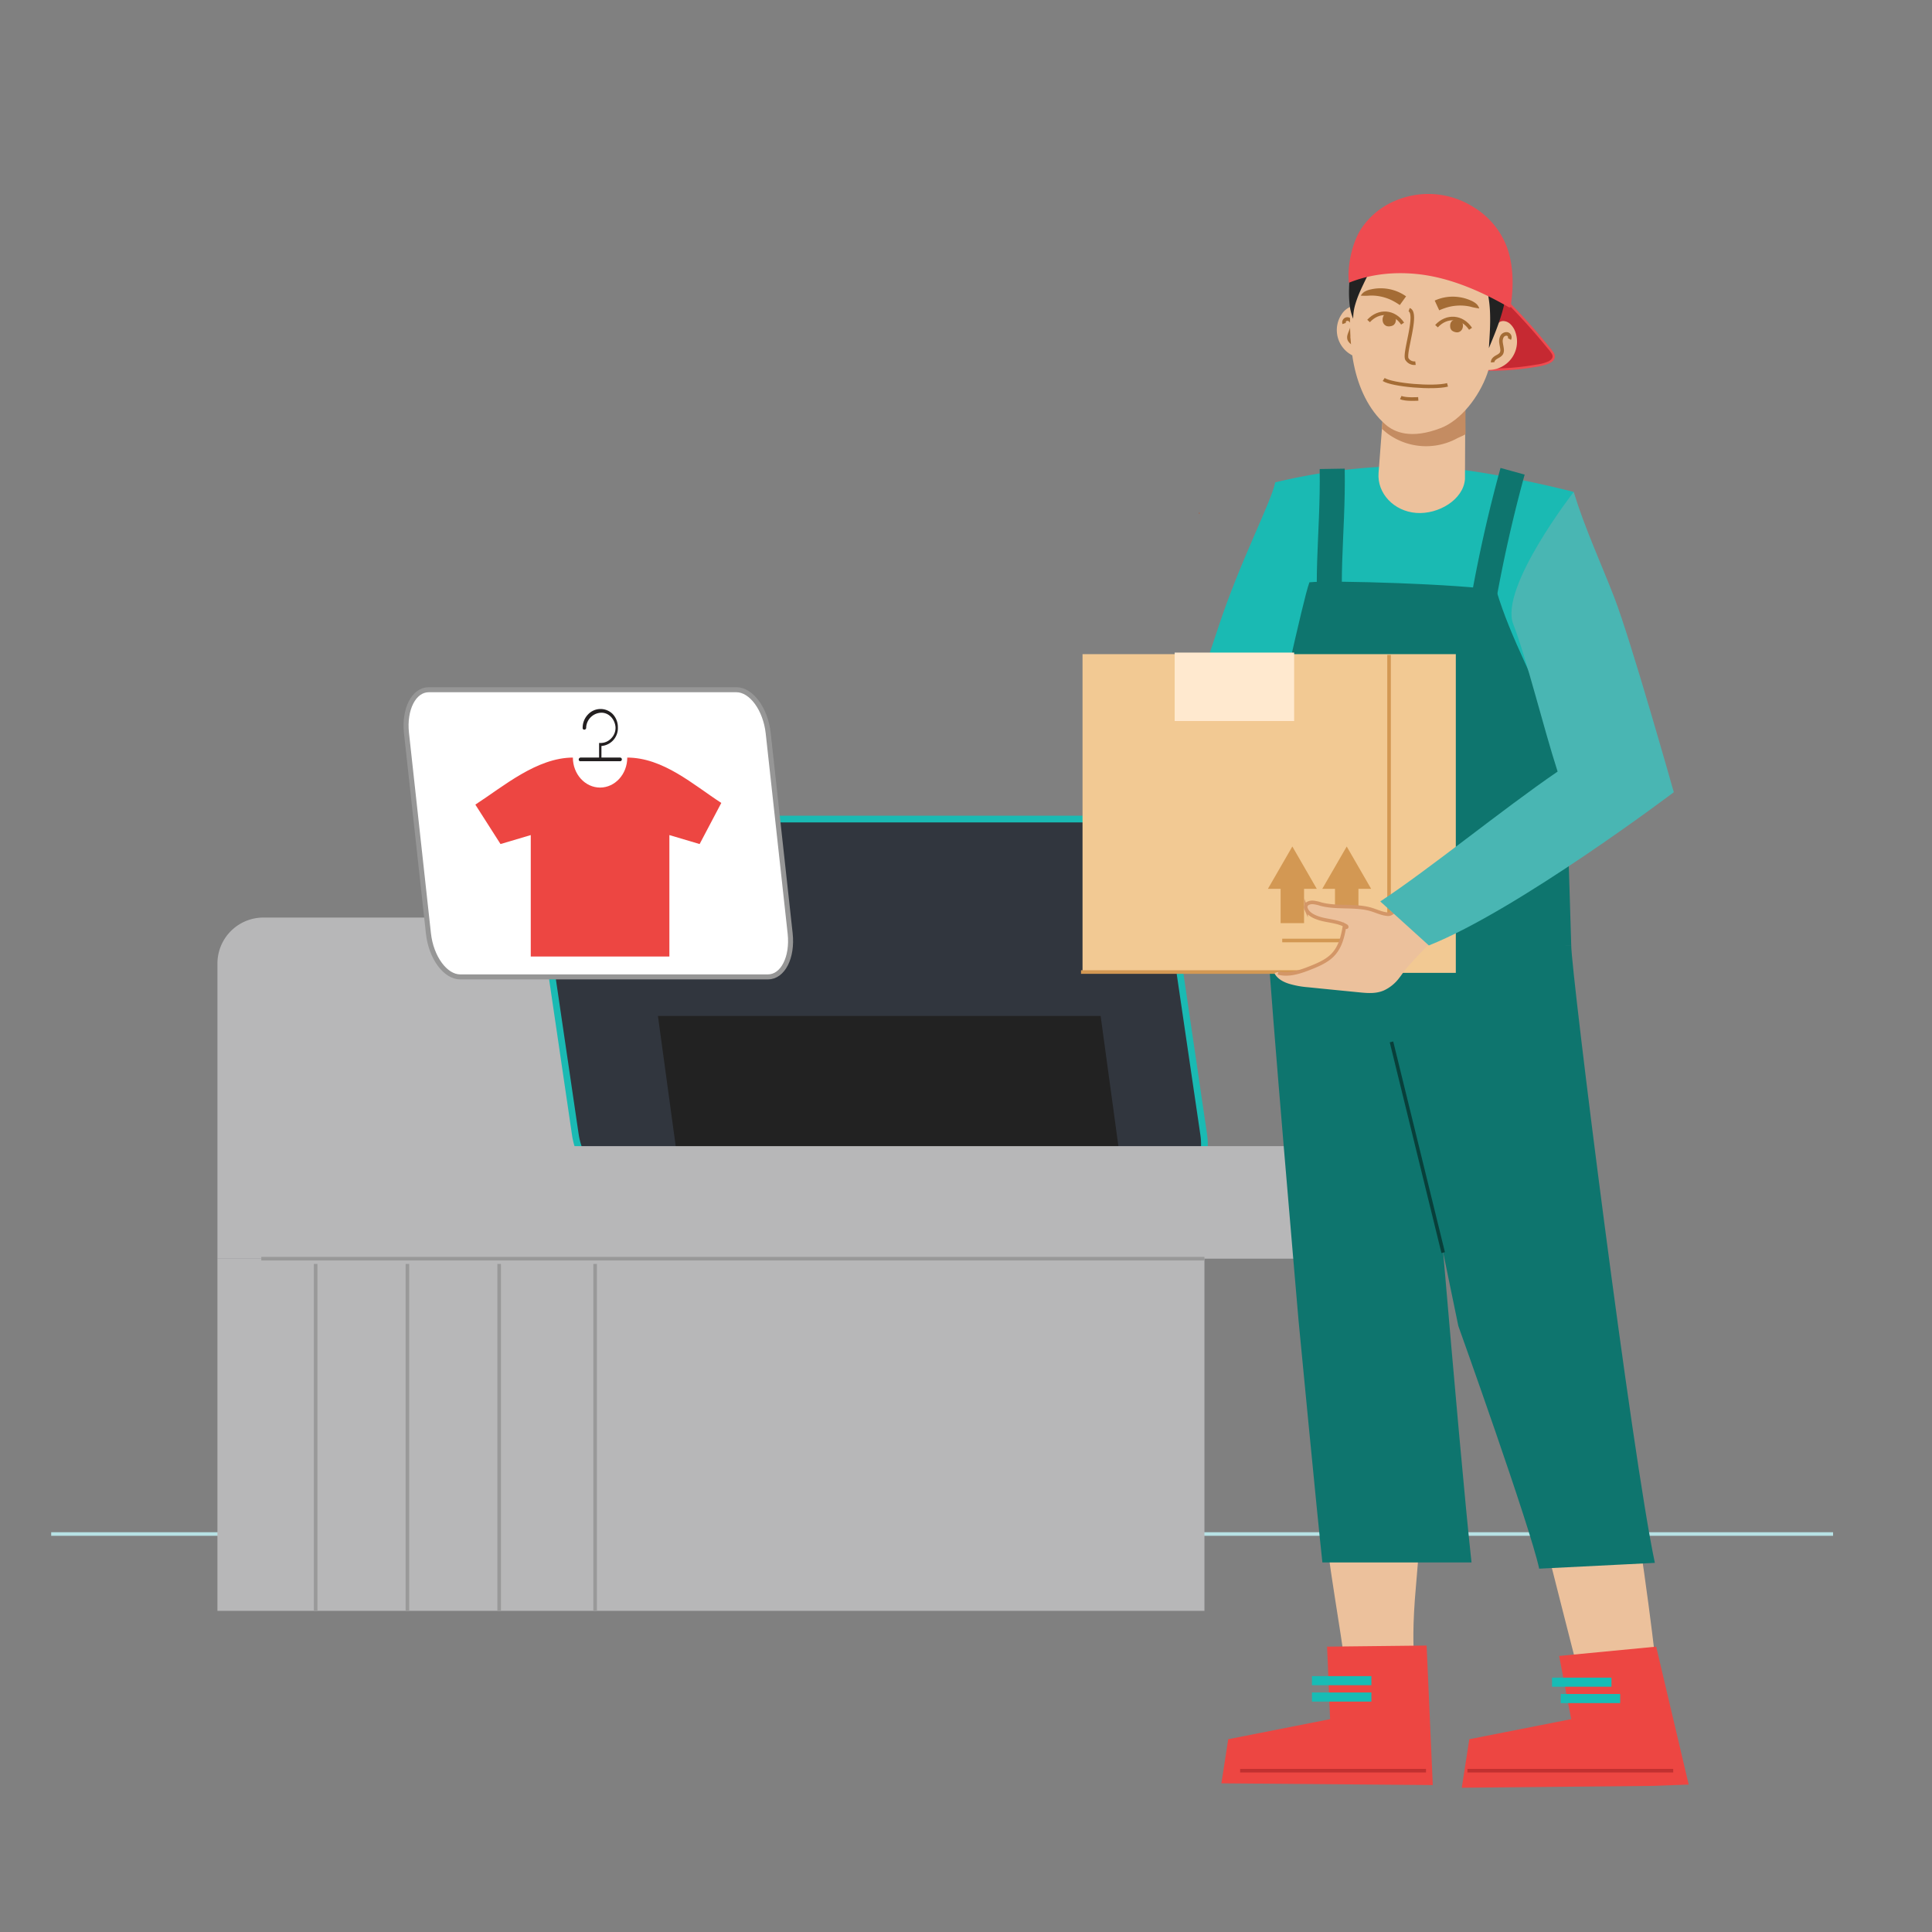 <svg xmlns="http://www.w3.org/2000/svg" width="1080" height="1080" viewBox="0 0 1080 1080">
  <rect x="0" y="0" width="1080" height="1080" fill="#808080" stroke="none"/>
  <defs>
    <style>
      .cls-1 {
        isolation: isolate;
      }

      .cls-16, .cls-2 {
        fill: #ecc19c;
      }

      .cls-10, .cls-20, .cls-24, .cls-25, .cls-27, .cls-3, .cls-30 {
        fill: none;
      }

      .cls-3 {
        stroke: #a46c35;
      }

      .cls-10, .cls-20, .cls-24, .cls-25, .cls-26, .cls-27, .cls-28, .cls-3, .cls-30, .cls-4, .cls-6, .cls-7 {
        stroke-miterlimit: 10;
      }

      .cls-10, .cls-20, .cls-24, .cls-27, .cls-28, .cls-3, .cls-30, .cls-4 {
        stroke-width: 2px;
      }

      .cls-4 {
        fill: #b7e1e4;
        stroke: #b7e1e4;
      }

      .cls-5 {
        fill: #b7b7b8;
      }

      .cls-6 {
        fill: #31363e;
        stroke: #1abab3;
        stroke-width: 3.746px;
      }

      .cls-11, .cls-7 {
        fill: #fff;
      }

      .cls-7 {
        stroke: #969696;
        stroke-width: 2.805px;
      }

      .cls-8 {
        fill: #231f20;
      }

      .cls-9 {
        fill: #222;
      }

      .cls-10 {
        stroke: #999;
      }

      .cls-12 {
        fill: #ed4642;
      }

      .cls-13 {
        fill: #c62932;
      }

      .cls-14 {
        fill: #ef4b50;
      }

      .cls-15 {
        fill: #e40f0a;
      }

      .cls-16 {
        mix-blend-mode: multiply;
      }

      .cls-17 {
        fill: #b55331;
      }

      .cls-18 {
        fill: #0e756e;
      }

      .cls-19 {
        fill: #17bcb5;
      }

      .cls-20 {
        stroke: #c13030;
      }

      .cls-21 {
        fill: #1abab3;
      }

      .cls-22 {
        fill: #c48c62;
      }

      .cls-23 {
        fill: #a46c35;
      }

      .cls-24 {
        stroke: #083f3a;
      }

      .cls-25 {
        stroke: #0e756e;
        stroke-width: 14px;
      }

      .cls-26 {
        fill: #f2c993;
        stroke: #f2c993;
        stroke-width: 0.911px;
      }

      .cls-27, .cls-28 {
        stroke: #d39853;
      }

      .cls-28 {
        fill: #d39853;
      }

      .cls-29 {
        fill: #ffe9cf;
      }

      .cls-30 {
        stroke: #d39667;
      }

      .cls-31 {
        fill: #49b6b3;
      }
    </style>
  </defs>
  <g class="cls-1">
    <g id="Layer_1" data-name="Layer 1">
      <path class="cls-2" d="M760.84,174.361a3.712,3.712,0,0,0-2.821-2.994,5.946,5.946,0,0,0-4.22.688A11.168,11.168,0,0,0,749.863,175.861a15.836,15.836,0,0,0,13.963,24.476"/>
      <path class="cls-3" d="M751.389,180.843a1.913,1.913,0,0,1,1.709-2.515,2.844,2.844,0,0,1,2.635,2.071,5.77,5.77,0,0,1-.217,3.535c-.377,1.14-.92,2.223-1.245,3.379a4.031,4.031,0,0,0-.126,2.093c.316,1.21,1.439,1.996,2.383,2.816s1.839,2.022,1.477,3.22"/>
      <line class="cls-4" x1="28.612" y1="857.525" x2="1024.69" y2="857.525"/>
      <g>
        <polygon class="cls-5" points="302.179 470.547 259.576 515.485 284.796 703.611 332.671 665.678 302.179 470.547"/>
        <path class="cls-5" d="M121.548,512.922H284.796a0,0,0,0,1,0,0V677.91a25.7,25.7,0,0,1-25.7,25.7H121.548a0,0,0,0,1,0,0V512.922A0,0,0,0,1,121.548,512.922Z" transform="translate(406.344 1216.532) rotate(-180)"/>
        <path class="cls-6" d="M352.441,665.678h298.856c14.473,0,24.136-14.07,21.584-31.425l-21.316-144.973c-2.552-17.356-16.353-31.425-30.826-31.425H321.883c-14.473,0-24.136,14.07-21.584,31.425l21.316,144.973C324.167,651.608,337.968,665.678,352.441,665.678Z"/>
        <path class="cls-7" d="M257.245,546.093H429.275c8.331,0,13.894-10.868,12.425-24.273L429.429,409.84c-1.469-13.406-9.413-24.273-17.744-24.273H239.655c-8.331,0-13.893,10.868-12.425,24.273l12.27,111.98C240.97,535.225,248.914,546.093,257.245,546.093Z"/>
        <path id="Path" class="cls-8" d="M324.552,425.528h22.015a1.023,1.023,0,1,0,0-2.045H324.552a1.094,1.094,0,0,0-1.032,1.023A.908.908,0,0,0,324.552,425.528Z"/>
        <path id="Path-2" data-name="Path" class="cls-8" d="M335.879,424.796a1.062,1.062,0,0,1-.984-1.015v-8.456h.984a8.105,8.105,0,0,0,5.905-2.706,8.291,8.291,0,0,0,2.296-6.088c-.328-4.397-3.608-8.118-7.873-8.118a8.694,8.694,0,0,0-8.529,8.118v.338a1.066,1.066,0,0,1-.984,1.015.884.884,0,0,1-.984-1.015,10.665,10.665,0,0,1,2.952-7.441,9.592,9.592,0,0,1,13.778-.338,10.665,10.665,0,0,1,2.952,7.441,10.006,10.006,0,0,1-9.185,10.486v6.765c.656.338,0,1.015-.328,1.015Z"/>
        <path class="cls-9" d="M367.792,567.941l11.51,84.33c1.798,10.096,11.521,18.28,21.717,18.28H611.567c10.196,0,17.004-8.184,15.206-18.28l-11.51-84.33Z"/>
        <rect class="cls-5" x="284.796" y="640.697" width="497.783" height="62.914" transform="translate(1067.374 1344.307) rotate(-180)"/>
        <rect class="cls-5" x="121.548" y="703.611" width="551.741" height="196.869" transform="translate(794.837 1604.09) rotate(-180)"/>
        <line class="cls-10" x1="332.67" y1="706.536" x2="332.67" y2="900.48"/>
        <line class="cls-10" x1="279.04" y1="706.536" x2="279.04" y2="900.48"/>
        <line class="cls-10" x1="227.746" y1="706.536" x2="227.746" y2="900.48"/>
        <line class="cls-10" x1="176.452" y1="706.536" x2="176.452" y2="900.48"/>
        <line class="cls-10" x1="146.063" y1="703.611" x2="673.289" y2="703.611"/>
      </g>
      <path id="Path-3" data-name="Path" class="cls-11" d="M325.806,455.495l4.781,7.33c.281.586.281,1.173-.281,1.466-.281,0-.281.293-.562.293h-9.281a1.236,1.236,0,0,1-1.125-1.173c0-.293,0-.586.281-.586l4.781-7.33c0-.586.844-.586,1.406,0Z"/>
      <path class="cls-12" d="M320.24,423.483c0,9.273,6.82,16.777,15.248,16.777h-.089c8.428,0,15.248-7.504,15.248-16.777h-.18c20.338,0,37.059,15.206,52.744,25.359l-12.118,22.984-16.905-5.017v67.902H296.7v-67.902l-16.905,5.017-14.075-22.043c15.685-10.153,34.363-26.3,54.701-26.3Z"/>
      <g>
        <path class="cls-13" d="M840.981,167.122A338.649,338.649,0,0,1,866.931,196.007c.824,1.032,1.668,2.144,1.622,3.354-.101,2.645-4.086,4.021-7.432,4.659a149.841,149.841,0,0,1-29.31,2.617"/>
        <path class="cls-13" d="M840.831,167.272q11.575,11.511,22.034,24.075,1.272,1.532,2.525,3.08a23.512,23.512,0,0,1,2.495,3.298,2.731,2.731,0,0,1-.037,3.013,5.675,5.675,0,0,1-2.203,1.675,24.349,24.349,0,0,1-6.484,1.752q-4.215.745-8.468,1.244a151.557,151.557,0,0,1-18.883,1.017.212.212,0,0,0,0,.424,151.709,151.709,0,0,0,17.553-.867q4.315-.467,8.599-1.183a33.319,33.319,0,0,0,7.133-1.682c1.46-.595,3.225-1.556,3.601-3.235a3.719,3.719,0,0,0-.726-2.832c-.718-1.094-1.606-2.091-2.429-3.106q-5.375-6.629-11.087-12.975-6.464-7.185-13.324-13.998a.212.212,0,0,0-.3.3Z"/>
      </g>
      <path class="cls-14" d="M840.551,167.552q11.575,11.511,22.034,24.075,1.272,1.532,2.525,3.08a22.934,22.934,0,0,1,2.434,3.218c1.074,1.958-.418,3.33-2.097,4.146a24.033,24.033,0,0,1-6.39,1.712q-4.162.736-8.362,1.229a151.557,151.557,0,0,1-18.883,1.017.608.608,0,0,0,0,1.216,151.709,151.709,0,0,0,17.553-.867q4.368-.472,8.704-1.197a33.372,33.372,0,0,0,7.133-1.682c1.595-.649,3.462-1.686,3.878-3.512a4.089,4.089,0,0,0-.766-3.137c-.737-1.122-1.646-2.145-2.491-3.186q-5.375-6.629-11.087-12.975-6.464-7.185-13.324-13.998a.608.608,0,0,0-.86.86Z"/>
      <g>
        <path class="cls-15" d="M795.134,269.535a383.488,383.488,0,0,0-9.601,43.308c-2.594,15.54-4.478,31.195-5.903,46.883-1.456,16.033-2.428,32.108-3.062,48.194-.609,15.465-.904,30.942-.968,46.419q-.087,20.91.33,41.817.044,2.4.094,4.8a.374.374,0,0,0,.748,0q-.42-20.516-.437-41.037c.01-15.272.235-30.544.755-45.807.544-15.995,1.409-31.982,2.729-47.933,1.316-15.898,3.078-31.766,5.532-47.53a408.88,408.88,0,0,1,9.066-43.768q.697-2.58,1.439-5.147a.374.374,0,0,0-.721-.199Z"/>
        <path class="cls-15" d="M827.979,545.282l-2.563-.084-6.974-.23-10.317-.34-12.589-.415-13.854-.456-13.923-.459-12.982-.428-10.971-.361-7.89-.26c-1.244-.041-2.495-.121-3.74-.123-.054-0-.108-.004-.161-.005-.471-.015-.47.716,0,.731l2.563.084,6.974.23,10.317.34,12.589.415,13.854.456,13.923.459,12.982.428,10.971.361,7.89.26c1.244.041,2.495.121,3.74.123.054 0.0.108.004.161.005.471.015.47-.716,0-.731Z"/>
        <path class="cls-15" d="M774.85,983.693l-25.783,1.316-25.658,1.31-14.573.744c-.468.024-.471.755,0,.731l25.783-1.316,25.658-1.31,14.573-.744c.468-.024.471-.755,0-.731Z"/>
        <g>
          <path class="cls-16" d="M798.437,550.134,831.531,734.187s46.522,184.619,51.173,201.778l42.379-10.58s-9.444-82.492-19.402-120.372c-5.295-20.143-21.596-80.937-21.596-80.937L878.723,698.174l-5.191-25.927-5.098-25.936-4.953-25.955-4.759-25.982-4.661-25.992-4.49-26.014Z"/>
          <path class="cls-16" d="M751.263,927.032l39.214-.725c-.373-5.071-1.011-17.2,1.089-40.123,12.797-139.649-20.309-168.164-35.479-345.372l-45.848,3.16c15.283,178.53,25.494,282.816,35.799,348.005C748.802,909.473,750.987,923.291,751.263,927.032Z"/>
        </g>
        <polygon class="cls-12" points="821.354 972.231 878.29 961.012 871.568 925.689 925.813 920.483 943.992 997.588 924.216 998.325 817.136 999.358 821.354 972.231"/>
        <polygon class="cls-12" points="686.593 972.231 743.529 961.012 741.846 920.483 797.493 919.865 800.934 997.867 682.759 996.892 686.593 972.231"/>
        <path class="cls-17" d="M670.428,287.111a.242.242,0,0,0,0-.484.242.242,0,0,0,0,.484Z"/>
        <path class="cls-18" d="M860.413,876.894l64.67-3.242c-12.795-59.959-46.755-329.954-46.755-345.273l-105.838-.928c5.314,33.484,42.725,213.773,42.725,213.773S855.384,853.33,860.413,876.894Z"/>
        <path class="cls-18" d="M739.221,873.414h83.363c-6.936-63.092-25.295-283.863-30.089-346.286l-83.67,1.356c.798,21.48,17.08,209.762,17.08,209.762S736.326,847.087,739.221,873.414Z"/>
        <rect class="cls-19" x="867.591" y="937.806" width="33.232" height="5.084" transform="translate(1768.415 1880.696) rotate(-180)"/>
        <rect class="cls-19" x="872.448" y="946.957" width="33.232" height="5.084" transform="translate(1778.129 1898.998) rotate(-180)"/>
        <line class="cls-20" x1="935.334" y1="989.823" x2="820.299" y2="989.823"/>
        <line class="cls-20" x1="797.146" y1="989.823" x2="693.25" y2="989.823"/>
        <rect class="cls-19" x="733.384" y="936.959" width="33.232" height="5.084" transform="translate(1500.001 1879.002) rotate(-180)"/>
        <rect class="cls-19" x="733.384" y="946.11" width="33.232" height="5.084" transform="translate(1500.001 1897.304) rotate(-180)"/>
      </g>
      <path class="cls-21" d="M868.512,392.203c.04,2.586,6.741-47.736,6.741-47.736s6.023,4.708,6.023,4.728l-1.844,70.887-6.533,106.926c-1.781.205-168.829.09-168.829.09l8.778-257.464a334.219,334.219,0,0,1,76.805-9.231c34.144,0,90.054,14.586,90.054,14.586s-8.852,27.658-10.197,37.172C866.708,331.997,868.512,392.203,868.512,392.203Z"/>
      <path class="cls-21" d="M697.257,462.676c3.894-4.797,14.237-17.542,39.521-94.055,12.304-37.231,24.104-77.859,26.866-92.494l-50.795-6.493c-2.014,10.671-19.518,43.721-31.736,80.828-17.336,52.653-27.63,74.327-30.65,78.433l.123-.156Z"/>
      <path class="cls-18" d="M731.973,325.517c11.054-1.289,86.801,1.067,104.489,4.473,7.913,26.978,23.429,53.751,33.073,79.993q2.886,7.854,5.661,15.752l3.132,102.644c-1.686.22-169.504.102-169.504.102l1.036-109.843C712.841,408.064,728.25,335.455,731.973,325.517Z"/>
      <path class="cls-2" d="M819.124,225.088l-45.239-3.453-3.264,42.769c-.868,11.373,8.556,21.366,21.048,22.319h0c12.492.953,26.381-7.473,27.249-18.846Z"/>
      <path class="cls-22" d="M819.256,242.712c-1.166.8-3.86,1.826-5.105,2.523a36.355,36.355,0,0,1-38.48-2.848c-1.102-.852-2.15-1.759-3.164-2.696l1.378-18.055,45.239,3.453Z"/>
      <path class="cls-2" d="M805.318,239.316c11.524-4.418,21.453-17.668,25.916-29.985s6.217-25.558,7.464-38.697l.824-5.33c1.877-25.437-15.406-47.446-38.603-49.158s-43.524,17.522-45.401,42.959l-.396,5.361c-.695,13.179-.904,26.534,1.703,39.373s8.277,25.253,17.626,33.429C779.525,241.705,788.794,245.651,805.318,239.316Z"/>
      <path class="cls-2" d="M836.893,181.673a3.712,3.712,0,0,1,3.468-2.211,5.946,5.946,0,0,1,3.922,1.701,11.168,11.168,0,0,1,2.884,4.653,15.836,15.836,0,0,1-19.533,20.311"/>
      <path class="cls-9" d="M841.973,154.036a42.631,42.631,0,0,1-.257,11.382,73.46,73.46,0,0,1-2.334,10.276c-.98,3.295-2.118,6.482-3.329,9.611-1.208,3.131-2.504,6.192-3.742,9.279.181-3.325.426-6.65.562-9.947.14-3.298.188-6.575.065-9.791a65.192,65.192,0,0,0-.971-9.363,30.856,30.856,0,0,0-2.564-8.134Z"/>
      <path class="cls-9" d="M767.769,147.387c-2.478,5.171-5.068,10.097-7.286,15.077a59.728,59.728,0,0,0-2.85,7.605,27.943,27.943,0,0,0-1.194,8.119,29.568,29.568,0,0,1-2.046-8.371,64.224,64.224,0,0,1-.258-8.748c.184-5.806.739-11.48,1.063-16.993Z"/>
      <path class="cls-23" d="M776.823,174.848c2.725.513,4.195,2.296,3.213,5.458a3.731,3.731,0,0,1-1.085,1.457,4.819,4.819,0,0,1-1.919.633,4.19,4.19,0,0,1-1.871-.123,3.413,3.413,0,0,1-2.054-2.109,4.69,4.69,0,0,1,.027-2.993,4.505,4.505,0,0,1,.371-.797,3.154,3.154,0,0,1,3.318-1.525Z"/>
      <path class="cls-23" d="M814.569,178.455c-2.661.09-4.316,1.568-3.845,4.712a3.583,3.583,0,0,0,.818,1.541,4.628,4.628,0,0,0,1.729.88,4.023,4.023,0,0,0,1.794.156,3.277,3.277,0,0,0,2.257-1.703,4.503,4.503,0,0,0,.411-2.845,4.327,4.327,0,0,0-.236-.81,3.029,3.029,0,0,0-2.928-1.931Z"/>
      <path class="cls-3" d="M809.177,215.142c-7.996,2.081-30.815.126-35.687-2.998"/>
      <path class="cls-3" d="M792.82,222.985s-7.145.509-9.787-.769"/>
      <path class="cls-23" d="M782.499,170.531a36.267,36.267,0,0,0-4.73-2.794,26.942,26.942,0,0,0-5.274-1.83,25.891,25.891,0,0,0-5.67-.69c-.97-.027-1.906.114-2.897.111-.988.036-1.98-.003-3.212-.042a5.799,5.799,0,0,1,2.496-2.455,12.403,12.403,0,0,1,3.196-1.077,24.029,24.029,0,0,1,6.725-.557,24.291,24.291,0,0,1,12.873,4.462Z"/>
      <path class="cls-23" d="M802.009,168.025a24.293,24.293,0,0,1,13.483-1.951,24.024,24.024,0,0,1,6.499,1.816,12.418,12.418,0,0,1,2.936,1.661,5.798,5.798,0,0,1,1.987,2.882c-1.218-.195-2.199-.344-3.162-.565-.974-.184-1.866-.5-2.824-.656a25.895,25.895,0,0,0-5.699-.393,26.953,26.953,0,0,0-5.525.801,36.255,36.255,0,0,0-5.173,1.85Z"/>
      <path class="cls-3" d="M787.707,173.134c5.429,1.823-3.57,25.612-1.045,27.843a4.827,4.827,0,0,0,4.602,2.011"/>
      <path class="cls-3" d="M784.064,180.887c-4.752-7.057-13.266-7.707-19.034-1.453"/>
      <path class="cls-3" d="M803.009,182.333c5.768-6.254,14.282-5.604,19.034,1.453"/>
      <line class="cls-24" x1="777.848" y1="582.424" x2="806.752" y2="700.22"/>
      <path class="cls-25" d="M845.545,263.444a807.962,807.962,0,0,0-22.234,110.795"/>
      <path class="cls-25" d="M744.712,262.081c.62,37.915-4.89,66.918,1.476,101.077"/>
      <path class="cls-14" d="M754.027,158.068c9.788-3.981,22.495-6.415,37.81-4.911,20.303,1.994,38.893,11.288,51.575,18.557l.957.182c1.864-11.556,1.805-24.1-2.318-34.609a44.6,44.6,0,0,0-18.516-21.615,47.062,47.062,0,0,0-43.868-3.333,42.544,42.544,0,0,0-18.746,15.522C756.034,135.276,752.971,148.379,754.027,158.068Z"/>
      <g>
        <rect class="cls-26" x="605.595" y="366.128" width="207.762" height="177.249"/>
        <polyline class="cls-27" points="604.29 543.377 774.495 543.377 776.488 543.377 776.488 366.128"/>
        <g>
          <line id="Path-4" data-name="Path" class="cls-28" x1="716.771" y1="525.744" x2="761.568" y2="525.744"/>
          <polygon class="cls-28" points="752.824 475.197 740.891 495.866 764.757 495.866 752.824 475.197"/>
          <rect class="cls-28" x="747.272" y="492.772" width="11.104" height="22.273"/>
          <polygon class="cls-28" points="722.428 475.197 710.495 495.866 734.362 495.866 722.428 475.197"/>
          <rect class="cls-28" x="716.877" y="492.772" width="11.104" height="22.273"/>
        </g>
        <rect class="cls-29" x="656.652" y="364.8" width="66.785" height="38.256"/>
      </g>
      <g>
        <path class="cls-2" d="M805.087,521.874c-4.83,3.471-18.588,17.674-21.615,22.226s-7.402,9.129-13.793,10.28a34.194,34.194,0,0,1-9.386-.067l-28.793-2.868c-7.151-.712-15.498-2.082-18.462-7.225l1.439-.38c5.678,1.592,11.887-.408,17.285-2.514,4.532-1.768,9.111-3.703,12.414-6.707,5.107-4.645,6.394-11.078,7.478-17.148l.94.831c.362.076.265-.44-.026-.624-3.453-2.19-8.119-2.657-12.409-3.57s-8.87-2.75-10.068-6.101a2.49,2.49,0,0,1,.011-2.009c.578-1.109,2.279-1.628,3.807-1.566a20.181,20.181,0,0,1,4.405.959c9.027,2.428,19.33.344,28.241,3.021,3.123.938,6.056,2.455,9.391,2.65,3.734.219,8.157-8.507,11.427-9.936"/>
        <path class="cls-2" d="M804.853,521.475a51.351,51.351,0,0,0-4.881,4.18c-2.174,2.03-4.286,4.126-6.362,6.256-2.086,2.139-4.137,4.314-6.125,6.545a58.149,58.149,0,0,0-4.165,5.049,29.757,29.757,0,0,1-6.826,7.458,17.488,17.488,0,0,1-4.988,2.498,20.324,20.324,0,0,1-6.743.739c-2.366-.086-4.724-.374-7.078-.608l-7.322-.729-14.521-1.446a103.467,103.467,0,0,1-12.014-1.567c-3.195-.703-6.643-1.762-9.032-4.117a8.466,8.466,0,0,1-1.36-1.744l-.277.68,1.167-.308c.305-.081.234-.011.566.068.468.112.942.201,1.419.269a19.995,19.995,0,0,0,5.582-.041,48.565,48.565,0,0,0,11.226-3.37,42.066,42.066,0,0,0,9.869-5.095,19.914,19.914,0,0,0,6.222-7.876,45.901,45.901,0,0,0,2.888-10.72l-.774.204c.407.36,1.323,1.495,1.857.698.775-1.158-1.963-2.087-2.623-2.359-3.207-1.325-6.699-1.726-10.071-2.432-2.915-.611-6.145-1.521-8.389-3.59-.94-.866-2.363-2.687-1.524-4.014.835-1.322,2.997-1.324,4.339-1.102,1.832.304,3.588.975,5.413,1.328a45.788,45.788,0,0,0,5.399.679c3.671.265,7.355.223,11.029.406a39.416,39.416,0,0,1,10.734,1.784c1.752.592,3.464,1.304,5.252,1.784a8.886,8.886,0,0,0,4.095.453,6.723,6.723,0,0,0,2.791-1.695,29.432,29.432,0,0,0,2.734-2.938c.908-1.077,1.789-2.178,2.746-3.213a8.278,8.278,0,0,1,2.499-2.062c.542-.246.072-1.044-.467-.799-1.827.83-3.185,2.731-4.433,4.226a24.705,24.705,0,0,1-4.745,4.938,3.642,3.642,0,0,1-2.692.65,22.475,22.475,0,0,1-5.023-1.339,49.029,49.029,0,0,0-5.043-1.635,38.228,38.228,0,0,0-5.11-.836c-6.984-.709-14.147.057-21.021-1.624-2.702-.661-6.388-2.237-8.828-.032-2.265,2.047.435,5.245,2.21,6.505,2.76,1.961,6.2,2.728,9.467,3.349,1.823.347,3.655.663,5.452,1.134a23.4,23.4,0,0,1,2.564.815,14.678,14.678,0,0,1,1.361.609q.266.136.526.283.172.098.342.201.251.306.428-.133l.327.136-.94-.831a.468.468,0,0,0-.774.204c-1.147,6.413-2.682,13.02-7.895,17.412a35.405,35.405,0,0,1-9.615,5.301,56.234,56.234,0,0,1-10.708,3.483,19.991,19.991,0,0,1-6.54.242,14.662,14.662,0,0,1-1.525-.307,1.346,1.346,0,0,0-.714-.048c-.434.101-.864.228-1.295.342a.468.468,0,0,0-.277.68c1.643,2.791,4.618,4.375,7.598,5.375a49.977,49.977,0,0,0,10.807,2.032c9.826,1.012,19.659,1.965,29.489,2.938,4.434.439,8.885.677,13.066-1.133a22.43,22.43,0,0,0,8.497-6.884c1.468-1.861,2.741-3.837,4.279-5.649,1.86-2.191,3.811-4.305,5.79-6.388a131.068,131.068,0,0,1,12.16-11.706c.325-.264.656-.522.996-.767.478-.346.017-1.149-.467-.799Z"/>
      </g>
      <path class="cls-30" d="M714.477,543.842c5.678,1.592,11.887-.408,17.285-2.514,4.532-1.768,9.111-3.703,12.414-6.707,5.107-4.645,6.394-11.078,7.478-17.148l.94.831c.362.076.265-.44-.026-.624-3.453-2.19-8.119-2.657-12.409-3.57s-8.87-2.75-10.068-6.101a2.49,2.49,0,0,1,.011-2.009c.578-1.109,2.279-1.628,3.807-1.566a20.181,20.181,0,0,1,4.405.959c9.027,2.428,19.33.344,28.241,3.021,3.123.938,6.056,2.455,9.391,2.65,3.734.219,8.157-8.507,11.427-9.936"/>
      <path class="cls-31" d="M798.74,528.513c49.766-19.792,136.928-85.656,136.928-85.656S911.757,358.183,902.417,334.042c-7.476-19.324-16.5-38.76-22.71-59.053,0,0-41.643,53.603-33.808,73.857,7.624,19.705,16.711,57.326,24.819,82.463-31.135,21.288-71.692,54.569-99.143,72.599Z"/>
      <path class="cls-3" d="M843.757,189.495a1.913,1.913,0,0,0-1.189-2.799,2.844,2.844,0,0,0-2.986,1.52,5.77,5.77,0,0,0-.473,3.51c.149,1.191.472,2.359.567,3.556a4.031,4.031,0,0,1-.282,2.078c-.545,1.126-1.798,1.679-2.884,2.301s-2.196,1.627-2.073,2.872"/>
    </g>
  </g>
</svg>
